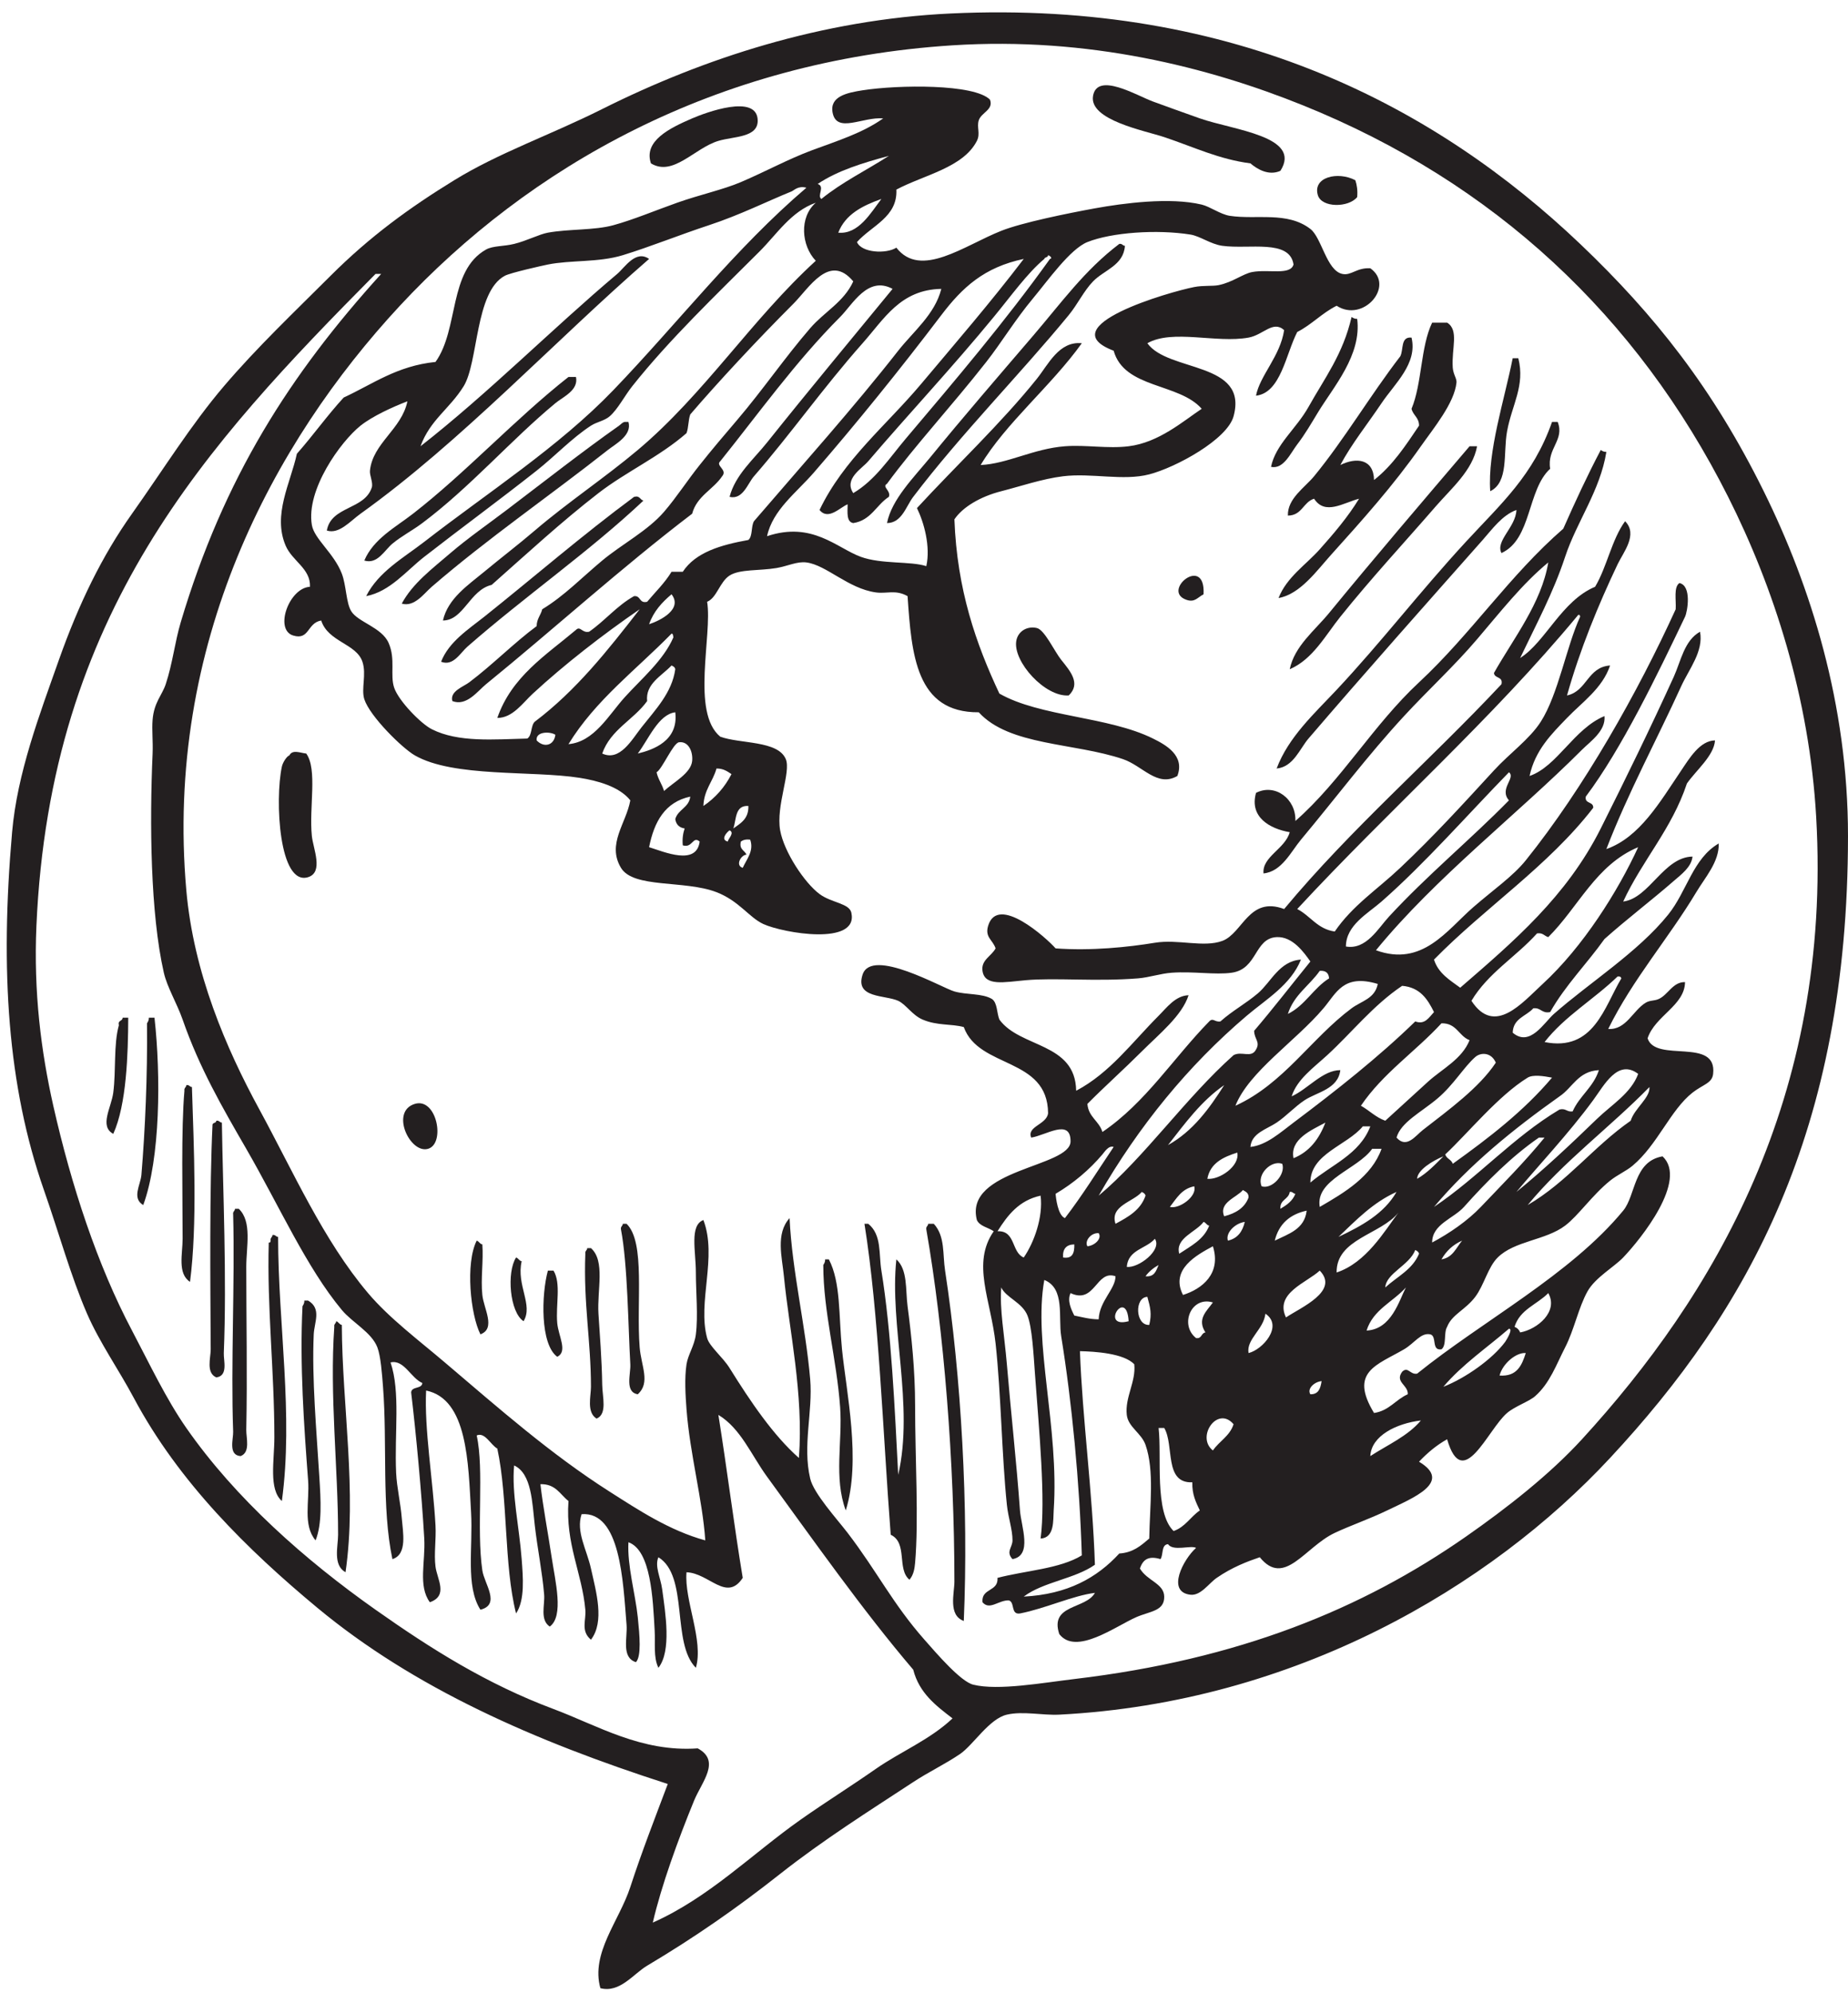 <?xml version="1.0" encoding="UTF-8"?><svg xmlns="http://www.w3.org/2000/svg" xmlns:xlink="http://www.w3.org/1999/xlink" height="1978.4" preserveAspectRatio="xMidYMid meet" version="1.0" viewBox="305.7 233.0 1834.4 1978.4" width="1834.4" zoomAndPan="magnify"><g fill="#231f20" fill-rule="evenodd" id="change1_1"><path d="M 685.898 1609.492 C 684.93 1596.902 683.641 1579.141 680.316 1570.422 C 674.578 1555.41 655.555 1545.91 645.016 1533.262 C 609.938 1491.121 583.402 1430.941 550.16 1373.32 C 526.336 1332.109 503.668 1293 486.969 1244.992 C 481.199 1228.582 471.656 1213.012 468.332 1198.512 C 454.949 1139.691 454.145 1049.977 457.176 980.953 C 457.695 968.766 456.34 957.668 457.176 947.457 C 458.562 930.164 466.559 923.07 470.203 912.137 C 477.039 891.508 479.266 870.293 485.066 850.781 C 527.883 706.906 593.75 604.551 684.059 504.891 C 682.219 504.891 680.316 504.891 678.48 504.891 C 510.055 674.977 355.52 840.867 341.852 1152.02 C 338.98 1218.07 346.461 1276.621 358.586 1330.531 C 376.512 1409.812 402.176 1488.301 436.738 1553.699 C 453.922 1586.25 470.395 1621.312 490.645 1650.371 C 539.586 1720.609 608.645 1781.531 678.48 1830.789 C 733.613 1869.68 788.84 1904.512 855.125 1929.34 C 898.848 1945.691 942.309 1972.379 998.312 1968.398 C 1021.531 1980.973 1002.367 2001.512 994.602 2020.43 C 978.742 2059.141 962.168 2104.648 953.691 2141.34 C 1009.66 2116.422 1052.188 2073.152 1100.578 2039.051 C 1125.047 2021.852 1150.391 2005.988 1174.988 1988.82 C 1199.82 1971.531 1228.48 1960.051 1251.238 1938.641 C 1234.699 1926.02 1218.129 1913.461 1212.199 1890.289 C 1161.641 1831 1112.77 1761.242 1067.109 1698.73 C 1051.48 1677.312 1041 1650.84 1018.789 1637.402 C 1027.328 1690.789 1034.16 1745.98 1042.969 1799.172 C 1026.879 1823.508 1009.758 1794.461 987.156 1793.59 C 984.738 1821.391 1004.438 1861.34 996.441 1888.422 C 972.004 1863.902 989.574 1797.391 959.266 1778.691 C 955.332 1787.512 961.395 1798.789 962.973 1810.32 C 966.234 1834.242 972.453 1871.719 959.266 1888.422 C 954.109 1877.961 956.301 1864.18 955.527 1851.223 C 953.785 1820.219 951.98 1771.781 929.512 1763.809 C 928.219 1787.121 936.41 1815.172 938.793 1838.23 C 940.668 1856.57 942.5 1876.922 936.957 1882.852 C 922.16 1878.16 928.703 1858.68 927.637 1845.66 C 924.125 1802.23 921.578 1733.09 883.02 1735.941 C 877.215 1753.379 888.176 1771.129 892.301 1789.891 C 897.43 1812.949 906.102 1842.609 892.301 1860.551 C 881.855 1851.859 887.695 1841.043 886.727 1830.789 C 883.5 1794.391 866.863 1765.441 869.992 1722.902 C 861.641 1716.422 857.387 1705.781 842.137 1706.18 C 844.52 1727.441 849.551 1753.832 853.293 1778.691 C 856.871 1802.633 865.676 1837.102 851.422 1847.512 C 841.426 1840.879 846.648 1826.051 845.844 1815.902 C 844.133 1794.383 839.141 1769.781 836.559 1747.078 C 833.945 1724.852 833.625 1695.641 816.051 1687.582 C 813.441 1714.789 821.145 1748.883 823.531 1780.551 C 824.824 1798.148 826.98 1821.141 817.957 1834.5 C 805.734 1785.961 810.121 1720.852 799.352 1670.832 C 792.648 1667.09 787.035 1654.109 778.879 1657.82 C 786.488 1691.75 778.461 1750.582 784.488 1791.73 C 786.426 1805.18 802.992 1825.59 782.586 1830.789 C 767.625 1807.391 775.301 1769.07 773.301 1734.07 C 770.496 1684.762 769.852 1621.691 728.68 1613.23 C 726.773 1651.473 735.449 1701.672 737.996 1747.078 C 738.77 1761.121 736.352 1775.289 737.996 1787.992 C 739.574 1800.449 750.961 1816.871 732.391 1823.352 C 720.523 1807.191 728.133 1783.352 726.844 1760.141 C 724.23 1715.109 718.621 1655.102 713.82 1615.07 C 714.363 1608.781 724.391 1611.969 724.941 1605.77 C 713.527 1600.82 706.723 1582.152 693.375 1585.332 C 703.34 1614.68 697.148 1655.422 698.922 1695.031 C 699.566 1709.289 703.434 1725.641 704.5 1739.68 C 705.594 1753.66 710.367 1775.98 695.215 1780.551 C 684.383 1729.449 690.25 1665.961 685.898 1609.492 Z M 1109.93 1602.031 C 1112.668 1634.352 1102.16 1667.609 1109.93 1700.602 C 1113.309 1715.262 1136.297 1740.461 1147.098 1754.531 C 1176.348 1792.762 1191.758 1824.75 1223.359 1860.551 C 1235.699 1874.562 1259.27 1902.051 1271.719 1905.168 C 1296.48 1911.359 1341.098 1903.242 1372.105 1899.582 C 1535.586 1880.219 1657.957 1829.988 1760.777 1758.27 C 1801.816 1729.602 1843.961 1696.59 1876.039 1661.582 C 2005.59 1520.102 2124.395 1322.922 2108.531 1044.137 C 2101.762 925.141 2066.223 815.73 2021.125 726.176 C 1930.875 546.965 1789.152 414.219 1598.996 337.516 C 1505.109 299.633 1386.074 269.363 1251.238 277.984 C 1014.918 293.125 830.176 399.281 702.629 536.496 C 576.504 672.266 469.172 872.363 490.645 1116.691 C 497.836 1198.43 530.074 1273.512 563.188 1334.281 C 596.812 1396.012 626.668 1464.07 671.035 1516.512 C 691.957 1541.301 721.781 1563.633 747.25 1585.332 C 800.867 1630.883 852.164 1676.211 910.906 1713.629 C 939.277 1731.672 969.941 1752.09 1005.789 1761.973 C 1003.117 1721.91 990.539 1676.391 987.156 1631.801 C 986.125 1618.152 985.062 1601.012 987.156 1587.16 C 988.605 1577.691 995.086 1568.633 996.441 1557.441 C 998.762 1539.09 996.441 1515.152 996.441 1496.051 C 996.441 1474.832 989.992 1449.223 1003.918 1444 C 1017.918 1480.672 997.828 1525.5 1007.629 1561.152 C 1009.918 1569.5 1023.199 1580.07 1029.91 1590.91 C 1050.961 1624.691 1073.371 1657.762 1098.738 1680.152 C 1103.477 1615.68 1089.168 1554.391 1083.848 1499.793 C 1082.039 1480.961 1075.398 1457.672 1089.457 1442.09 C 1092 1495.23 1105.25 1548.02 1109.93 1602.031 Z M 901.652 2206.43 C 891.949 2171.469 920.418 2139.691 931.379 2106 C 942.824 2070.832 956.207 2036.621 968.555 2003.75 C 836.008 1961.062 716.75 1908.531 620.801 1828.941 C 551.578 1771.441 483.164 1704.23 438.574 1620.66 C 423.484 1592.312 404.594 1565.66 392.117 1536.973 C 376.059 1500 364.098 1456.402 349.297 1414.219 C 313.191 1311.039 305.711 1196.293 317.703 1059.02 C 322.832 1000.316 344.914 942.5 364.195 887.938 C 384.055 831.867 407.176 784.52 436.738 742.895 C 467.785 699.117 495.32 654.66 527.852 616.453 C 560.801 577.766 598.266 542.309 633.828 506.742 C 672.934 467.676 712.238 439.121 756.566 411.891 C 801.188 384.465 851.129 367.445 903.492 341.234 C 1003.918 290.961 1121.57 252.426 1249.367 246.379 C 1533.324 232.996 1733.203 340.934 1874.203 475.109 C 1948.496 545.809 2006.23 618.996 2056.434 720.578 C 2103.109 815.023 2140.121 932.059 2140.094 1062.762 C 2140.066 1356.141 2040.434 1533.449 1903.926 1680.152 C 1784.824 1808.223 1591.086 1922.91 1357.188 1934.93 C 1340.449 1935.77 1321.137 1931.211 1305.18 1934.93 C 1287.609 1938.98 1271.809 1965.051 1258.688 1973.992 C 1243.828 1984.102 1227.508 1991.77 1212.199 2001.859 C 1168.348 2030.621 1122.891 2059.242 1080.109 2092.992 C 1038.027 2126.219 996.312 2155.402 948.082 2184.109 C 934.312 2192.309 921.027 2211.422 901.652 2206.43"/><path d="M 1576.688 402.57 C 1564.957 407.801 1553.504 400.805 1546.926 395.16 C 1515.488 391.035 1491.711 379.277 1461.367 369.102 C 1442.309 362.711 1386.566 352.297 1390.691 328.215 C 1394.883 304.031 1434.27 327.98 1450.23 333.793 C 1462.82 338.324 1479.098 344.363 1496.707 350.504 C 1530.199 362.211 1598.488 368.301 1576.688 402.57"/><path d="M 951.852 395.164 C 944.305 372.98 970.23 360.234 992.766 350.512 C 1005.949 344.824 1057.219 325.645 1057.828 352.406 C 1058.25 369.746 1034.199 368.219 1018.789 372.852 C 995.184 379.898 973.965 408.617 951.852 395.164"/><path d="M 1651.059 411.887 C 1652.605 416.527 1653.477 421.871 1652.895 428.652 C 1644.168 439.316 1617.625 439.316 1613.863 426.766 C 1608.441 408.77 1633.695 402.758 1651.059 411.887"/><path d="M 1422.348 476.996 C 1420.988 496.52 1401.812 500.852 1390.688 512.32 C 1381.453 521.895 1375.555 534.793 1366.562 545.785 C 1318.207 604.637 1259.66 663.758 1212.199 726.176 C 1205.07 735.48 1200.918 752.105 1186.18 752.191 C 1190.758 728.785 1212.68 706.98 1228.973 687.125 C 1261.723 647 1296.477 606.797 1331.203 566.242 C 1359.441 533.285 1382.266 501.238 1416.738 475.102 C 1419.773 474.594 1419.957 476.887 1422.348 476.996"/><path d="M 1647.324 547.633 C 1648.844 548.613 1650.363 549.598 1652.898 549.504 C 1657.422 585.543 1629.621 616.547 1613.855 642.504 C 1607.273 653.348 1601.035 664.18 1593.391 674.102 C 1586.777 682.727 1579.777 699.098 1567.367 696.387 C 1571.984 673.973 1592.352 658.723 1604.562 636.93 C 1620.633 608.18 1638.746 584.773 1647.324 547.633"/><path d="M 1742.18 553.242 C 1754.207 560.777 1746.469 578.699 1747.75 597.844 C 1748.238 604.648 1751.887 608.762 1751.469 612.723 C 1749.43 633.055 1728.734 658.027 1716.125 675.945 C 1688.758 715.027 1657.645 749.621 1626.887 783.797 C 1612.926 799.281 1596.195 822.922 1574.824 826.594 C 1582.969 805.863 1601.938 793.676 1615.734 778.227 C 1629.75 762.484 1643.465 746.477 1654.77 728.02 C 1639.363 731.969 1621.023 744.902 1610.117 728.02 C 1599.223 731.375 1598.223 744.68 1584.098 744.773 C 1583.621 727.809 1600.832 716.996 1610.117 705.719 C 1639.785 669.645 1666.094 625.133 1695.656 586.691 C 1699.102 580.215 1695.723 566.918 1706.84 568.109 C 1713.004 593.93 1690.086 613.785 1677.082 633.184 C 1663.355 653.656 1647.23 673.746 1636.172 694.566 C 1652.066 686.668 1669.18 688.414 1669.637 709.434 C 1688.117 694.973 1701.074 675.141 1714.297 655.508 C 1714.355 647.387 1708.367 645.301 1706.84 638.754 C 1717.293 613.887 1715.777 577.047 1727.312 553.242 C 1732.254 553.242 1737.184 553.242 1742.18 553.242"/><path d="M 1807.266 588.562 C 1809.105 588.562 1810.98 588.562 1812.844 588.562 C 1819.754 615.871 1806.531 634.555 1801.684 661.086 C 1797.727 682.684 1803.504 711.641 1784.953 720.57 C 1782.223 680.902 1799.113 629.684 1807.266 588.562"/><path d="M 877.441 607.145 C 880.148 620.457 864.742 626.766 857.004 633.184 C 813.121 669.48 772.594 716.473 724.941 752.18 C 715.434 759.359 704.406 764.996 695.215 772.637 C 687.352 779.18 680.387 793.422 667.328 789.383 C 676.484 767.758 698.375 756.348 715.656 742.898 C 768.629 701.711 816.668 649.18 869.996 607.145 C 872.477 607.145 874.957 607.145 877.441 607.145"/><path d="M 929.512 651.789 C 933.348 665.07 916.676 673.664 909.066 679.664 C 852.746 724.148 789.488 767.676 734.258 815.422 C 726.262 822.348 717.203 835.707 704.5 832.16 C 715.203 812.074 734.871 797.414 752.828 781.961 C 769.98 767.246 790.164 753.215 808.668 739.176 C 846.23 710.66 884.176 680.898 920.191 655.512 C 921.965 654.285 923.352 652.289 925.77 651.789 C 927.027 651.789 928.254 651.789 929.512 651.789"/><path d="M 1851.918 651.789 C 1859.047 669.777 1841.129 677.988 1844.449 698.277 C 1821.492 719.332 1826.293 768.133 1796.113 781.957 C 1789.852 769.938 1810.336 756.32 1810.977 739.176 C 1796.855 744.273 1786.852 758.383 1777.477 768.957 C 1721.16 832.586 1661.215 899.969 1604.562 966.07 C 1595.953 976.074 1589.543 994.332 1572.938 995.816 C 1584.582 964.727 1610.438 941.176 1632.484 917.715 C 1677.043 870.152 1715 820.438 1760.781 770.805 C 1796.023 732.598 1827.613 705.008 1846.32 651.789 C 1848.156 651.789 1849.992 651.789 1851.918 651.789"/><path d="M 1771.91 675.945 C 1767.582 699.836 1746.277 717.875 1731.027 735.445 C 1699.531 771.781 1667.18 806.539 1636.172 845.199 C 1621.535 863.398 1608.84 887.477 1585.949 897.254 C 1590.68 874.277 1610.703 858.91 1625.012 841.461 C 1669.73 786.922 1717.742 730.738 1764.465 675.945 C 1766.973 675.945 1769.457 675.945 1771.91 675.945"/><path d="M 944.402 729.891 C 890.496 780.668 826.82 824.812 769.594 874.941 C 762.793 880.855 755.602 894.672 743.547 889.824 C 751.184 870.148 770.656 857.629 786.328 845.207 C 834.816 806.555 883.793 764.109 935.086 726.172 C 941.02 724.57 940.859 729.117 944.402 729.891"/><path d="M 1500.395 822.883 C 1494.391 826.035 1491.727 831.117 1483.664 828.445 C 1457.539 819.797 1502.555 782.629 1500.395 822.883"/><path d="M 1366.57 923.289 C 1342.91 924.969 1311.238 889.73 1314.469 869.371 C 1316.02 859.559 1325.27 854.148 1334.91 856.359 C 1342.578 858.102 1352.449 879.629 1359.09 887.941 C 1367.859 898.898 1378.98 911.441 1366.57 923.289"/><path d="M 609.68 980.949 C 621.027 996.59 612.355 1034.441 615.258 1062.762 C 616.516 1075.309 627.152 1098.738 611.547 1103.66 C 582.758 1112.66 578.371 1027.441 585.496 993.941 C 586.367 989.762 590.434 983.559 592.914 982.809 C 596.105 976.711 603.422 980.281 609.68 980.949"/><path d="M 432.996 1243.121 C 432.836 1279.051 431.355 1329.441 418.137 1358.449 C 404.047 1350.871 416.168 1332.449 418.137 1317.531 C 420.973 1295.738 418.328 1269.641 423.715 1250.57 C 422.355 1245.469 427.391 1246.84 427.422 1243.121 C 429.258 1243.121 431.16 1243.121 432.996 1243.121"/><path d="M 453.469 1243.121 C 455.309 1243.121 457.18 1243.121 459.051 1243.121 C 465.434 1300.488 464.883 1382.738 447.895 1429.121 C 436.32 1422.352 445.152 1409.16 446.055 1399.359 C 449.762 1354.898 452.184 1300.461 451.602 1248.711 C 452.602 1247.211 453.535 1245.719 453.469 1243.121"/><path d="M 490.645 1310.078 C 493.676 1309.551 493.836 1311.84 496.223 1311.969 C 498.125 1371.57 501.703 1448.789 494.32 1505.352 C 481.648 1497.102 486.973 1477.59 486.973 1462.59 C 486.973 1419.941 485.422 1353.512 488.777 1315.66 C 488.289 1312.648 490.578 1312.449 490.645 1310.078"/><path d="M 717.492 1328.691 C 739.285 1322.109 748.152 1368.328 730.52 1373.32 C 712.656 1378.371 692.699 1336.199 717.492 1328.691"/><path d="M 520.406 1600.191 C 509.988 1595.629 514.859 1580.859 514.859 1572.289 C 514.473 1505.48 513.602 1412.559 516.664 1349.16 C 517.145 1347.102 520.406 1347.891 520.406 1345.422 C 523.367 1344.91 523.594 1347.18 525.949 1347.281 C 527.016 1416.078 530.879 1500.762 527.852 1576.012 C 527.527 1583.461 532.43 1598.691 520.406 1600.191"/><path d="M 542.711 1432.828 C 556.129 1445.539 550.16 1470.43 550.16 1490.461 C 550.16 1542.371 551.258 1598.129 550.16 1652.281 C 550 1659.98 554.516 1674.539 544.551 1678.289 C 531.98 1677.469 537.395 1661.16 537.137 1654.109 C 534.719 1587.199 538.941 1506.641 537.137 1438.398 C 536.621 1435.41 538.91 1435.199 538.977 1432.828 C 540.234 1432.828 541.488 1432.828 542.711 1432.828"/><path d="M 923.965 1447.711 C 925.156 1447.711 926.414 1447.711 927.641 1447.711 C 946.598 1465.922 937.117 1526.051 940.668 1570.422 C 942.184 1588.988 951.594 1605.441 938.793 1616.922 C 925.609 1614.84 931.93 1596.641 931.379 1587.16 C 929.254 1550.129 928.801 1488.34 922.098 1453.281 C 921.578 1450.281 923.805 1450.09 923.965 1447.711"/><path d="M 1163.801 1447.711 C 1165.059 1447.711 1166.32 1447.711 1167.539 1447.711 C 1181.18 1458.648 1177.891 1477.84 1180.602 1494.18 C 1190.5 1554.988 1193.852 1630.871 1197.301 1696.879 C 1213.199 1628.16 1188.441 1547.941 1195.469 1483.031 C 1206.852 1493.25 1204.461 1513.16 1206.59 1529.52 C 1210.488 1559.23 1214.07 1593.109 1214.07 1628.059 C 1214.07 1681.238 1217.781 1741.469 1214.07 1784.289 C 1213.551 1789.93 1212.648 1796.121 1208.461 1801.031 C 1195.719 1790.398 1206.98 1764.441 1189.859 1756.371 C 1181.988 1653.898 1178.148 1537.512 1163.801 1447.711"/><path d="M 1227.059 1447.711 C 1228.969 1447.711 1230.77 1447.711 1232.609 1447.711 C 1244.02 1460.09 1241.309 1477.98 1243.828 1494.18 C 1259.852 1598.641 1267.238 1729.859 1262.398 1841.93 C 1246.602 1836.289 1253.078 1814.461 1253.078 1802.871 C 1253.078 1685.051 1242.73 1553.629 1225.191 1453.281 C 1224.68 1450.281 1226.961 1450.09 1227.059 1447.711"/><path d="M 576.18 1458.828 C 579.18 1458.34 579.438 1460.621 581.758 1460.73 C 581.758 1546.879 597.137 1637.48 585.496 1722.898 C 572.215 1711.191 578.051 1682.852 578.051 1659.672 C 578.051 1593.691 570.664 1531.34 572.473 1466.281 C 574.02 1466.629 574.246 1465.57 574.344 1464.441 C 573.824 1461.422 576.117 1461.23 576.18 1458.828"/><path d="M 778.883 1464.441 C 781.297 1465.07 781.812 1467.711 784.488 1468.18 C 785.715 1484.77 782.781 1501.789 784.488 1518.34 C 785.875 1532.031 798.223 1551.621 782.59 1557.441 C 772.691 1537.969 767.531 1486.859 778.883 1464.441"/><path d="M 892.305 1471.871 C 906.715 1484.59 898.301 1513.398 899.75 1536.969 C 900.977 1556.41 903.105 1582.121 903.492 1607.621 C 903.652 1619.68 908.777 1636.57 897.883 1641.09 C 887.758 1634.852 892.305 1618.809 892.305 1609.488 C 892.305 1564.078 884.793 1527.262 886.727 1477.449 C 886.242 1474.449 888.5 1474.219 888.629 1471.871 C 889.855 1471.871 891.109 1471.871 892.305 1471.871"/><path d="M 817.957 1481.172 C 820.375 1481.828 820.859 1484.449 823.531 1484.891 C 818.086 1508.75 835.238 1528.34 825.402 1544.41 C 811.641 1535.48 808.508 1495.922 817.957 1481.172"/><path d="M 1128.469 1483.031 C 1140.398 1506 1138.141 1538.461 1141.5 1572.289 C 1145.75 1614.629 1160.711 1682.762 1145.23 1732.23 C 1133.211 1699.699 1142.07 1664.172 1139.66 1629.93 C 1136.238 1581.809 1122.891 1534.789 1122.93 1488.602 C 1123.891 1487.102 1124.859 1485.602 1124.762 1483.031 C 1126.02 1483.031 1127.281 1483.031 1128.469 1483.031"/><path d="M 855.129 1494.18 C 862.867 1506.93 857.227 1528.02 858.836 1546.25 C 860.031 1559.391 869.543 1574.512 858.836 1579.73 C 841.812 1567.211 843.07 1518.039 849.555 1494.18 C 851.422 1494.18 853.293 1494.18 855.129 1494.18"/><path d="M 611.547 1523.941 C 625.188 1531.949 617.645 1545.57 617.129 1557.441 C 615.16 1601.512 619.93 1653.898 622.672 1698.73 C 624.152 1722.219 625.574 1745.34 618.965 1761.969 C 606.102 1746.801 613.098 1723.281 611.547 1702.461 C 607.488 1648.891 603.102 1587.328 605.973 1529.52 C 606.941 1528.02 607.875 1526.52 607.809 1523.941 C 609.031 1523.941 610.289 1523.941 611.547 1523.941"/><path d="M 639.438 1544.41 C 641.855 1545.07 642.371 1547.691 645.016 1548.102 C 645.336 1628.371 660.199 1713.891 648.691 1793.59 C 635.855 1786.48 641.309 1767.922 641.309 1756.371 C 641.309 1689.98 632.797 1617.5 637.535 1549.988 C 637.02 1546.961 639.309 1546.781 639.438 1544.41"/><path d="M 1470.672 1752.672 C 1482.188 1748.723 1487.496 1738.504 1496.695 1732.23 C 1492.918 1724.242 1488.879 1716.473 1489.25 1704.312 C 1460.906 1705.441 1471.535 1667.492 1461.352 1650.371 C 1459.512 1650.371 1457.648 1650.371 1455.77 1650.371 C 1459.043 1678.863 1451.398 1734.074 1470.672 1752.672 Z M 1665.926 1678.293 C 1683.207 1667.07 1703.121 1658.453 1716.121 1642.941 C 1691.715 1645.863 1666.887 1658.164 1665.926 1678.293 Z M 1509.684 1672.703 C 1515.965 1663.461 1526.445 1658.453 1530.188 1646.684 C 1514.262 1627.773 1492.598 1659.371 1509.684 1672.703 Z M 1606.434 1616.922 C 1614.691 1617.125 1616.469 1610.863 1617.594 1603.883 C 1610.434 1604.461 1602.828 1611.512 1606.434 1616.922 Z M 1794.203 1598.344 C 1811.586 1599.562 1816.328 1588.191 1820.254 1576.012 C 1810.711 1575.223 1797.277 1586.461 1794.203 1598.344 Z M 1377.688 1574.152 C 1380.043 1639.992 1390.23 1714.113 1392.551 1786.141 C 1372.562 1800.23 1341.316 1803.109 1321.91 1817.75 C 1365.539 1815.512 1394.773 1798.91 1416.734 1774.992 C 1430.723 1774.082 1438.426 1766.941 1446.488 1760.141 C 1447.031 1727.434 1451.746 1692.82 1442.781 1667.113 C 1438.66 1655.422 1425.535 1649.441 1424.191 1637.402 C 1422.215 1619.973 1433.461 1604.434 1431.621 1587.164 C 1421.312 1576.234 1392.449 1574.461 1377.688 1574.152 Z M 1738.441 1609.492 C 1760.391 1600.922 1787.145 1582.004 1799.809 1564.895 C 1800.785 1563.504 1808.082 1551.863 1803.551 1551.863 C 1781.602 1570.852 1757.191 1587.344 1738.441 1609.492 Z M 1545.051 1576.012 C 1559 1572.781 1579.902 1549.102 1561.816 1536.973 C 1559.977 1552.711 1542.73 1562.242 1545.051 1576.012 Z M 1426.043 1544.414 C 1423.98 1509.934 1396.746 1552.293 1426.043 1544.414 Z M 1492.98 1561.152 C 1498.816 1562.023 1497.879 1556.133 1502.262 1555.551 C 1493.621 1542.164 1503.496 1534.391 1509.684 1525.793 C 1488.09 1519.152 1476.312 1548.102 1492.98 1561.152 Z M 1446.488 1548.102 C 1449.164 1537.164 1447.559 1530.793 1444.609 1520.234 C 1431.66 1520.641 1432.598 1548.832 1446.488 1548.102 Z M 1809.105 1549.992 C 1811.785 1551.043 1813.648 1552.883 1814.684 1555.551 C 1831.832 1552.473 1852.918 1534.793 1842.574 1516.512 C 1831.547 1527.812 1814.266 1532.773 1809.105 1549.992 Z M 1662.219 1553.703 C 1687.012 1552.441 1694.453 1523.953 1701.258 1510.914 C 1688.395 1525.324 1668.691 1532.883 1662.219 1553.703 Z M 1368.367 1516.512 C 1364.824 1523.953 1368.984 1532.664 1372.105 1538.805 C 1379.883 1540.332 1387.031 1542.453 1396.289 1542.543 C 1396.934 1524.395 1413.055 1512.461 1412.992 1499.793 C 1393.648 1492.992 1392.773 1527.992 1368.367 1516.512 Z M 1615.727 1494.184 C 1602.891 1506.164 1570.68 1516.523 1582.223 1540.664 C 1596.742 1530.844 1635.52 1514.602 1615.727 1494.184 Z M 1442.781 1499.793 C 1451.746 1500.703 1453.352 1494.242 1455.77 1488.605 C 1450.609 1491.523 1446.164 1495.125 1442.781 1499.793 Z M 1680.789 1510.914 C 1692.391 1500.234 1707.773 1493.254 1714.281 1477.453 C 1713.836 1475.375 1712.184 1474.555 1710.539 1473.734 C 1704.75 1488.992 1681.566 1496.785 1680.789 1510.914 Z M 1479.992 1518.344 C 1498.941 1512.402 1518.164 1497.254 1509.684 1470.023 C 1493.781 1478.613 1466.969 1492.914 1479.992 1518.344 Z M 1360.957 1481.172 C 1370.5 1482.672 1372.305 1476.422 1372.105 1468.184 C 1364.242 1468.293 1360.379 1472.562 1360.957 1481.172 Z M 1736.562 1483.035 C 1747.785 1481.254 1751.133 1471.562 1757.031 1464.441 C 1747.973 1468.402 1741.305 1474.742 1736.562 1483.035 Z M 1424.191 1490.461 C 1435.523 1492.055 1459.672 1473.773 1452.066 1462.594 C 1443.5 1472.602 1425.535 1473.223 1424.191 1490.461 Z M 1385.105 1470.023 C 1392.23 1469.453 1399.871 1462.395 1396.289 1456.992 C 1388.129 1456.523 1382.129 1465.234 1385.105 1470.023 Z M 1524.57 1464.441 C 1534.188 1462.262 1539.113 1455.414 1541.312 1445.852 C 1531.633 1447.113 1521.965 1456.844 1524.57 1464.441 Z M 1476.25 1477.453 C 1487.719 1469.734 1500.684 1463.492 1506.004 1449.543 C 1503.324 1449.145 1502.844 1446.492 1500.398 1445.852 C 1492.98 1455.992 1472.027 1461.812 1476.25 1477.453 Z M 1632.48 1496.055 C 1661.801 1486.332 1679.789 1455.383 1693.848 1436.574 C 1676.492 1458.441 1632 1462.621 1632.48 1496.055 Z M 1571.074 1464.441 C 1584.805 1457.684 1600.691 1453.125 1602.742 1434.672 C 1585.891 1438.344 1575.102 1448.004 1571.074 1464.441 Z M 1295.863 1455.125 C 1314.047 1454.273 1309.527 1476.191 1321.91 1481.172 C 1332.094 1466.441 1341.293 1441.191 1338.648 1419.793 C 1317.23 1424.441 1305.887 1439.164 1295.863 1455.125 Z M 1634.32 1460.734 C 1657.441 1449.754 1679.492 1437.734 1691.949 1416.094 C 1668.406 1426.645 1651.801 1444.145 1634.32 1460.734 Z M 1576.68 1432.832 C 1582.902 1429.141 1588.805 1425.102 1591.543 1417.934 C 1589.16 1417.824 1588.965 1415.562 1585.938 1416.094 C 1584.891 1423.691 1576 1423.512 1576.68 1432.832 Z M 1412.992 1447.711 C 1425.512 1440.984 1437.918 1434.152 1442.781 1419.793 C 1442.363 1417.742 1440.723 1416.922 1439.078 1416.094 C 1430.785 1425.965 1407.129 1429.762 1412.992 1447.711 Z M 1520.879 1440.273 C 1532.211 1437.324 1541.148 1432.074 1545.051 1421.672 C 1545.348 1417.004 1542.148 1415.852 1539.473 1414.223 C 1533.051 1421.785 1515.199 1426.703 1520.879 1440.273 Z M 1466.969 1430.973 C 1476.215 1433.395 1494.238 1420.461 1491.141 1410.504 C 1478.633 1412.922 1473.512 1422.621 1466.969 1430.973 Z M 1558.051 1410.504 C 1568.211 1413.895 1582.16 1398.781 1578.52 1388.172 C 1567.617 1384.191 1552.914 1398.625 1558.051 1410.504 Z M 1712.418 1403.074 C 1722.602 1397.152 1730.402 1388.824 1738.441 1380.766 C 1727.859 1385.062 1712.516 1394.445 1712.418 1403.074 Z M 1504.141 1403.074 C 1516.09 1404.324 1536.57 1390.504 1533.891 1377.031 C 1519.805 1381.531 1507.078 1387.414 1504.141 1403.074 Z M 1667.75 1373.324 C 1653.367 1393.594 1611.109 1403.922 1615.727 1430.973 C 1640.543 1416.613 1667.309 1400.684 1677.07 1373.324 C 1674.012 1373.324 1670.887 1373.324 1667.75 1373.324 Z M 1399.992 1378.875 C 1387.191 1393.992 1371.203 1407.555 1353.539 1417.934 C 1353.762 1421.461 1355.66 1439.293 1362.797 1442.094 C 1380.043 1419.695 1395.191 1395.172 1411.152 1371.441 C 1406.156 1369.672 1402.129 1376.395 1399.992 1378.875 Z M 1833.289 1362.152 C 1805.883 1381.082 1781.242 1405.941 1758.91 1430.973 C 1748.43 1442.633 1727.281 1448.043 1727.305 1466.285 C 1744.441 1457.203 1762.539 1444.711 1775.637 1430.973 C 1797.203 1408.273 1819.031 1386.504 1838.895 1362.152 C 1837.031 1362.152 1835.152 1362.152 1833.289 1362.152 Z M 1658.504 1351.004 C 1642.738 1370.055 1606.406 1378.164 1606.434 1406.793 C 1627.211 1389.113 1655.344 1378.855 1665.926 1351.004 C 1663.43 1351.004 1660.949 1351.004 1658.504 1351.004 Z M 1589.703 1382.633 C 1605.566 1376.184 1615.148 1363.465 1621.309 1347.285 C 1607.566 1354.773 1585.863 1363.723 1589.703 1382.633 Z M 1822.129 1429.121 C 1861.301 1406.285 1887.805 1370.812 1924.398 1345.422 C 1928.176 1333.043 1943.828 1322.762 1943.004 1311.973 C 1903.77 1352.062 1857.98 1385.613 1822.129 1429.121 Z M 1465.09 1369.605 C 1489.758 1355.844 1505.941 1333.602 1520.879 1310.082 C 1498.102 1325.754 1481.992 1348.035 1465.09 1369.605 Z M 1822.129 1302.645 C 1793.02 1320.562 1762.836 1357.781 1740.305 1378.875 C 1741.551 1383.215 1746.488 1383.895 1747.75 1388.172 C 1783.477 1362.574 1818.191 1335.914 1846.312 1302.645 C 1837.797 1301.012 1827.328 1299.465 1822.129 1302.645 Z M 1853.758 1321.242 C 1808.082 1353.672 1764.836 1388.562 1729.145 1430.973 C 1773.254 1401.332 1807.586 1361.863 1853.758 1334.285 C 1860.203 1332.754 1860.918 1337.023 1866.781 1336.145 C 1873.609 1320.664 1887.41 1312.152 1892.805 1295.203 C 1872.141 1296.285 1866.781 1312.574 1853.758 1321.242 Z M 1887.188 1324.965 C 1862.98 1358.062 1831.93 1390.832 1810.969 1416.094 C 1837.055 1394.902 1864.621 1369.094 1890.93 1343.574 C 1905.375 1329.562 1924.754 1318.191 1931.816 1298.934 C 1911.633 1283.605 1897.965 1310.312 1887.188 1324.965 Z M 1770.094 1282.203 C 1758.934 1291.984 1748.75 1309.594 1732.887 1323.105 C 1716.801 1336.805 1696.27 1346.762 1691.949 1362.152 C 1701.875 1373.422 1710.641 1360.465 1717.961 1354.711 C 1743.812 1334.574 1774.02 1312.711 1790.5 1287.773 C 1785.922 1277.203 1775.414 1277.473 1770.094 1282.203 Z M 1736.562 1248.715 C 1710.738 1276.785 1678.367 1298.336 1656.602 1330.535 C 1664.984 1335.223 1671.207 1342.004 1680.789 1345.422 C 1695.098 1332.512 1709.258 1319.262 1723.539 1306.383 C 1737.465 1293.855 1757.031 1284.184 1764.453 1265.453 C 1753.648 1261.383 1751.773 1248.395 1736.562 1248.715 Z M 1697.527 1211.512 C 1668.664 1230.895 1647.543 1257.953 1623.172 1280.324 C 1609.492 1292.875 1593.098 1304.434 1587.84 1321.242 C 1604.109 1313.875 1618.629 1295.184 1636.16 1295.203 C 1633.902 1314.074 1613.148 1316.922 1600.828 1324.965 C 1591.023 1331.414 1582.645 1340.754 1572.938 1347.285 C 1563.16 1353.875 1548.016 1357.613 1546.914 1371.441 C 1562.879 1369.703 1576.719 1357.035 1589.703 1347.285 C 1631.875 1315.633 1674.43 1282.043 1710.539 1246.863 C 1720.082 1250.363 1723.922 1243.184 1729.145 1237.574 C 1722.762 1224.715 1715.281 1213.02 1697.527 1211.512 Z M 1619.418 1233.832 C 1591.891 1266.406 1545.508 1296.645 1532.027 1330.535 C 1579.879 1308.785 1607.332 1263.613 1647.32 1233.832 C 1657.184 1226.504 1670.469 1224.336 1673.332 1209.648 C 1639.062 1199.34 1632.297 1218.672 1619.418 1233.832 Z M 1838.895 1267.324 C 1887.746 1277.105 1898.152 1232.453 1915.113 1204.117 C 1914.695 1202.625 1913.559 1201.934 1911.398 1202.23 C 1888.09 1224.824 1858.98 1241.562 1838.895 1267.324 Z M 1615.727 1196.66 C 1605.531 1211.266 1590.023 1220.555 1584.098 1239.414 C 1601.148 1231.035 1609.406 1213.859 1625 1204.117 C 1624.652 1198.871 1621.789 1196.168 1615.727 1196.66 Z M 1842.574 1163.168 C 1838.672 1162.109 1837.312 1158.578 1831.414 1159.477 C 1810.609 1182.676 1782.734 1198.809 1766.316 1226.395 C 1789.277 1261.555 1816.586 1228.426 1837.031 1209.648 C 1877.188 1172.699 1911.758 1117.59 1931.816 1073.898 C 1889.832 1091.418 1872.449 1133.566 1842.574 1163.168 Z M 1677.07 1127.863 C 1663.344 1139.875 1641.777 1151.328 1641.703 1172.488 C 1661.863 1176.047 1673.727 1154.418 1684.527 1142.75 C 1722.379 1101.738 1765.648 1066.047 1803.551 1027.422 C 1793.465 1015.926 1810.66 1005.125 1803.551 999.543 C 1762.539 1041.582 1720.219 1089.973 1677.07 1127.863 Z M 1593.383 1135.293 C 1606.508 1142.008 1613.27 1155.109 1630.617 1157.625 C 1648.418 1131.59 1672.91 1115.887 1695.641 1094.383 C 1729.082 1062.812 1757.871 1031.211 1788.66 997.691 C 1804.043 980.891 1824.094 966.656 1835.152 949.348 C 1852.535 922.164 1860.684 874.387 1874.188 845.203 C 1874.102 844.043 1873.906 842.98 1872.324 843.34 C 1786.145 947.422 1684.848 1036.457 1593.383 1135.293 Z M 1894.672 679.664 C 1896.129 680.652 1897.672 681.617 1900.238 681.555 C 1894.066 720.086 1870.918 750.566 1859.301 785.688 C 1847.535 821.426 1830.449 852.98 1814.684 886.105 C 1839.82 870.289 1855.82 829.277 1889.066 815.426 C 1900.867 795.625 1905.508 768.637 1918.828 750.355 C 1931.914 763.539 1917.039 781.207 1911.398 793.105 C 1892.25 833.391 1873.98 877.723 1861.176 923.301 C 1881.141 919.039 1881.387 895.152 1903.93 893.547 C 1896.387 916.203 1876.262 929.918 1861.176 945.621 C 1845.855 961.547 1829.574 977.457 1823.992 1003.234 C 1851.598 993.707 1867.781 956.547 1898.375 943.758 C 1899.793 958.434 1884.645 968.645 1876.027 977.211 C 1811.227 1042.051 1731.047 1103.527 1671.527 1176.207 C 1717.664 1193.008 1741.812 1156.367 1768.191 1133.43 C 1787.477 1116.629 1807.523 1102.789 1820.254 1086.938 C 1877.906 1015.188 1931.621 919.918 1969.051 837.758 C 1969.633 828.414 1966.867 815.773 1972.766 811.723 C 1985.199 814.402 1980.754 840.129 1978.336 845.203 C 1950.965 902.426 1915.535 976.188 1879.805 1023.703 C 1878.484 1031.211 1887.609 1028.273 1887.188 1034.84 C 1842.34 1092.898 1780.082 1133.527 1729.145 1185.477 C 1733.465 1199.168 1744.848 1205.785 1755.168 1213.391 C 1808.129 1167.527 1860.719 1122.91 1894.672 1055.332 C 1918.977 1006.84 1944.062 955.52 1967.188 904.695 C 1974.176 889.312 1977.594 868.66 1993.234 860.055 C 1996.879 879.512 1982.309 897.09 1974.594 914.004 C 1951.125 965.645 1921.754 1019.84 1900.238 1075.777 C 1933.262 1064.121 1953.25 1029.359 1974.594 997.691 C 1982.617 985.828 1993.074 968.113 2008.098 967.914 C 2007.039 983.164 1989.395 997.445 1980.199 1010.68 C 1965.211 1055.863 1935.977 1086.75 1916.941 1127.863 C 1942.93 1124.602 1957.051 1083.727 1985.754 1083.223 C 1984.73 1093.727 1974.246 1101.234 1967.188 1107.395 C 1945.457 1126.367 1921.102 1144.824 1898.375 1165.059 C 1880.844 1189.688 1859.719 1210.699 1844.449 1237.574 C 1835.895 1239.254 1835.473 1232.926 1827.711 1233.832 C 1820.746 1241.734 1807.746 1243.645 1807.266 1258.023 C 1824.352 1272.625 1838.289 1248.152 1848.152 1239.414 C 1883.164 1208.562 1931.621 1178.156 1961.605 1140.848 C 1980.234 1117.738 1986.137 1085.035 2011.801 1070.211 C 2012.285 1088.543 1998.297 1103.824 1989.496 1118.566 C 1962.125 1164.242 1926.336 1205.031 1902.09 1254.316 C 1919.879 1255.555 1926.582 1235.902 1939.297 1228.273 C 1943.547 1225.703 1947.668 1226.633 1952.285 1224.555 C 1961.605 1220.336 1966.211 1207.512 1978.336 1207.82 C 1978.012 1231.184 1948.582 1241.176 1941.164 1263.613 C 1949.125 1288.293 2010.383 1262.133 2006.223 1298.934 C 2005.199 1308.332 1996.137 1309.375 1985.754 1317.535 C 1963.828 1334.773 1950.965 1369.383 1926.262 1390.062 C 1919.758 1395.512 1911.176 1399.094 1903.93 1404.941 C 1886.25 1419.223 1872.238 1439.812 1859.301 1449.543 C 1839.957 1464.203 1809.129 1464.551 1792.379 1481.172 C 1782.734 1490.711 1778.859 1508.594 1770.094 1520.234 C 1760.117 1533.402 1746.973 1537.633 1742.168 1549.992 C 1738.59 1555.711 1741.91 1568.344 1736.562 1572.293 C 1726.242 1573.984 1732.379 1559.184 1725.441 1557.441 C 1715.996 1555.504 1709.91 1566.133 1699.43 1572.293 C 1672.367 1588.082 1644.703 1594.531 1669.629 1635.504 C 1684.789 1633.242 1691.012 1622.184 1703.121 1616.922 C 1703.676 1607.641 1690.035 1604.934 1697.527 1594.582 C 1703.441 1588.902 1705.332 1597.762 1712.418 1596.453 C 1777.156 1544.145 1864.5 1498.324 1916.941 1434.672 C 1929.559 1419.414 1927.102 1385.773 1956.027 1380.766 C 1981.309 1404.473 1934.719 1462.551 1916.941 1481.172 C 1908.141 1490.422 1889.289 1501.051 1881.609 1514.652 C 1872.523 1530.852 1868.336 1552.941 1859.301 1570.422 C 1850.559 1587.473 1844.117 1605.992 1829.574 1618.781 C 1823.414 1624.191 1809.551 1628.805 1801.684 1635.504 C 1782.477 1651.863 1757.75 1715.102 1742.168 1661.582 C 1731.465 1667.57 1722.418 1675.262 1714.281 1683.871 C 1748.266 1704.203 1707.773 1720.062 1682.652 1732.23 C 1665.145 1740.703 1645.617 1747.422 1630.617 1754.531 C 1600.852 1768.57 1580.703 1808.902 1556.199 1778.691 C 1543.988 1782.832 1528.73 1788.621 1513.461 1799.172 C 1505.523 1804.652 1497.621 1817.062 1487.375 1815.902 C 1463.152 1813.172 1480.375 1780.551 1492.98 1769.414 C 1487.695 1766.473 1470.289 1773.184 1465.09 1765.711 C 1458.191 1766.301 1460.707 1776.211 1457.648 1780.551 C 1446.105 1777.082 1440.266 1780.641 1437.238 1789.891 C 1444.449 1802.23 1461.129 1804.652 1461.352 1817.75 C 1461.645 1832.281 1447.191 1832.184 1433.438 1838.234 C 1412.895 1847.293 1373.762 1876.48 1357.18 1854.961 C 1347.34 1825.23 1383.453 1830.492 1392.551 1814.062 C 1370.969 1816.66 1343.551 1829.523 1318.168 1834.5 C 1308.652 1835.934 1313.391 1823.121 1307.023 1821.512 C 1296.984 1821.203 1288.023 1831.711 1280.961 1823.352 C 1279.676 1809.031 1296.824 1813.191 1295.863 1799.172 C 1323.871 1791.852 1357.637 1790.242 1379.551 1776.852 C 1377.363 1704.422 1369.66 1624.473 1359.082 1559.281 C 1356.059 1540.512 1363.082 1511.742 1342.316 1503.484 C 1331.094 1565.582 1357.242 1649.863 1351.637 1732.23 C 1350.996 1741.91 1352.664 1759.41 1338.648 1760.141 C 1343.762 1721.59 1337.156 1652.602 1333.031 1596.453 C 1331.613 1576.992 1330.23 1550.473 1325.613 1538.805 C 1320.43 1525.734 1304.332 1521.121 1299.59 1510.914 C 1297.824 1532.273 1302.664 1557.621 1305.168 1587.164 C 1308.859 1631.633 1314.711 1684.211 1318.168 1732.23 C 1319.293 1747.98 1330.91 1777.023 1310.75 1780.551 C 1303.91 1773.184 1310.727 1769.043 1310.75 1761.973 C 1310.785 1751.133 1306.539 1739.684 1305.168 1726.621 C 1300.145 1678.473 1299.379 1615.992 1293.984 1566.711 C 1289.184 1522.863 1269.938 1487.023 1292.121 1455.125 C 1286.676 1451.305 1278.332 1450.305 1275.379 1444.004 C 1262.43 1393.203 1368.34 1391.691 1368.367 1365.895 C 1368.441 1342.621 1343.648 1360.125 1329.293 1362.152 C 1324.773 1350.926 1344.676 1349.344 1346.07 1337.973 C 1345.602 1282.043 1277.332 1293.953 1262.395 1252.453 C 1249.949 1249.043 1236.109 1251.266 1221.477 1244.992 C 1211.168 1240.574 1205.008 1229.953 1197.297 1226.395 C 1184.277 1220.445 1154.164 1224.113 1161.938 1200.379 C 1170.926 1173.047 1240.766 1213.625 1253.074 1217.105 C 1265.453 1220.633 1280.602 1218.793 1290.32 1224.555 C 1295.824 1228.293 1295.059 1238.383 1297.727 1244.992 C 1318.328 1273.383 1373.145 1267.535 1373.945 1315.664 C 1407.391 1298.035 1429.5 1267.543 1455.77 1241.262 C 1463.734 1233.324 1472.473 1221.215 1485.535 1220.844 C 1478.992 1241.262 1456.25 1259.426 1439.078 1276.625 C 1421.242 1294.434 1401.992 1311.652 1385.105 1328.695 C 1386.129 1341.922 1396.746 1345.574 1399.992 1356.582 C 1442.844 1327.543 1470.449 1283.203 1506.004 1246.863 C 1509.879 1242.812 1511.324 1247.766 1517.125 1246.863 C 1528.965 1236.254 1542.25 1229.223 1554.336 1218.965 C 1567.297 1207.996 1575.543 1186.883 1597.086 1185.477 C 1586.863 1210.746 1562.559 1224.793 1543.188 1241.262 C 1485.535 1290.293 1436.238 1350.355 1396.289 1419.793 C 1441.844 1381.664 1482.633 1322.715 1530.188 1280.324 C 1538.188 1275.965 1547.953 1283.664 1552.473 1274.754 C 1557.016 1267.152 1550.617 1264.293 1550.617 1256.164 C 1569.742 1233.754 1587.84 1210.277 1606.434 1187.367 C 1600.246 1178.637 1588.891 1162.344 1572.938 1163.168 C 1550.594 1164.344 1554.234 1194.859 1528.285 1198.516 C 1511.742 1200.824 1490.238 1196.957 1468.77 1198.516 C 1457.547 1199.328 1446.684 1203.168 1435.363 1204.117 C 1393.488 1207.465 1352.957 1203.305 1323.75 1205.957 C 1302.566 1207.859 1283.156 1212.203 1280.961 1196.66 C 1279.441 1185.883 1289.664 1182.254 1293.984 1174.355 C 1290.996 1165.59 1283.195 1163.441 1286.539 1152.02 C 1296.023 1120.121 1344.676 1164.27 1353.539 1174.355 C 1389.07 1176.957 1425.695 1173.094 1452.066 1168.762 C 1475.09 1164.973 1500.461 1173.797 1519.039 1166.922 C 1539.285 1159.379 1545.434 1122.172 1580.383 1135.293 C 1646.84 1055.434 1725.379 987.719 1796.117 912.141 C 1797.922 904.141 1789.117 906.707 1788.66 900.98 C 1807.918 866.871 1835.832 831.66 1842.574 791.266 C 1816.66 812.625 1794.82 840.672 1771.895 867.5 C 1749.266 894.102 1723.242 917.93 1699.43 943.758 C 1663.059 983.113 1631.84 1024.852 1597.086 1066.457 C 1587.023 1078.543 1578.039 1098.121 1559.914 1099.949 C 1558.359 1083.309 1581.359 1075.691 1585.938 1059.023 C 1566.102 1055.629 1545.691 1044 1552.473 1019.988 C 1571.383 1010.234 1592.383 1025.988 1591.543 1047.891 C 1637.16 1007.891 1668.762 952.582 1714.281 910.289 C 1766.094 862.078 1804.141 804.07 1857.461 757.785 C 1869.238 731.133 1881.387 704.863 1894.672 679.664"/><path d="M 1041.09 1068.332 C 1039.23 1076.43 1044.961 1076.902 1046.672 1081.332 C 1041.129 1081.543 1035.32 1092.172 1042.969 1094.387 C 1046.898 1085.695 1054.309 1077.688 1050.379 1066.457 C 1046.09 1065.867 1043.262 1066.758 1041.09 1068.332 Z M 1028.102 1068.332 C 1028.492 1065.445 1035.23 1059.641 1029.91 1057.164 C 1026.809 1059.273 1020.719 1066.523 1028.102 1068.332 Z M 1033.68 1055.328 C 1040.84 1050.113 1048.961 1045.84 1048.578 1032.996 C 1035.262 1032.145 1036.711 1045.945 1033.68 1055.328 Z M 950.016 1073.902 C 965.363 1078.672 997.055 1092.551 1000.219 1068.332 C 993.281 1062.34 993.219 1075.145 983.449 1072.055 C 982.836 1065.277 983.738 1059.93 985.32 1055.328 C 979.934 1054.504 976.809 1051.422 976 1046.023 C 978.711 1036.34 989.574 1034.793 990.898 1023.703 C 965.848 1029.023 955.043 1048.605 950.016 1073.902 Z M 1003.922 1032.996 C 1015.762 1024.988 1025.07 1014.477 1031.809 1001.383 C 1027.719 998.684 1023.809 995.746 1016.91 995.812 C 1013.309 1008.945 1004.5 1016.824 1003.922 1032.996 Z M 992.766 988.383 C 993.703 979.262 989.25 968.527 979.711 969.758 C 973.871 970.52 963.074 996.363 957.434 999.535 C 958.977 1006.625 962.945 1011.359 964.848 1018.133 C 974.258 1009.406 991.508 1000.57 992.766 988.383 Z M 838.395 967.91 C 845.23 975.211 855.547 973.453 857 962.328 C 851.68 958.84 837.172 958.996 838.395 967.91 Z M 976 940.008 C 959.301 942.051 949.531 966.73 938.793 980.949 C 953.949 977.293 979.453 968.395 976 940.008 Z M 948.082 928.867 C 934.637 947.582 911.809 957.07 903.492 980.949 C 921.027 989.09 932.895 967.125 942.535 954.895 C 956.465 937.215 972.777 920.465 976 897.254 C 975.617 895.156 973.969 894.332 972.293 893.547 C 962.332 904.082 946.242 911.777 948.082 928.867 Z M 869.992 971.633 C 895.496 969.418 909.777 942.891 925.77 925.145 C 942.5 906.625 964.199 888.578 974.129 865.641 C 973.711 864.199 974.102 861.984 972.293 861.934 C 937.375 897.633 896.852 927.816 869.992 971.633 Z M 950.016 852.613 C 961.59 848.801 983.609 837.465 972.293 822.875 C 962.879 830.805 954.496 839.781 950.016 852.613 Z M 1342.32 490.004 C 1325.375 504.184 1309.309 526.793 1292.129 547.629 C 1251.281 597.395 1207.359 644.199 1167.539 690.828 C 1161.23 698.262 1143.168 708.207 1152.68 722.457 C 1174.609 709.492 1188.66 687.5 1204.719 668.523 C 1254.051 610.215 1303.512 552.047 1347.93 490.004 C 1350.773 489.555 1348.191 486.922 1346.07 486.281 C 1346.07 488.73 1342.805 487.984 1342.32 490.004 Z M 1519.047 476.988 C 1507.461 475.402 1496.922 467.34 1487.383 465.832 C 1453.906 460.488 1409.031 463.723 1385.113 473.266 C 1367.945 480.121 1345.648 511.746 1331.195 529.059 C 1313.188 550.633 1299.801 573.043 1284.711 592.27 C 1249.789 636.754 1214.199 674.934 1186.18 713.148 C 1180.73 716.32 1190.371 719.914 1188.02 726.164 C 1175.539 734.184 1170.41 749.492 1152.68 752.195 C 1145.809 751.027 1146.98 741.762 1147.102 733.594 C 1139.91 736.219 1127.949 750.059 1119.219 739.18 C 1143.039 689.324 1185.668 654.973 1219.621 614.605 C 1254.309 573.332 1289.031 533.16 1321.914 490.004 C 1282.68 498.273 1261.051 518.168 1240.09 545.781 C 1198.371 600.75 1155.91 653.164 1113.602 702.008 C 1096.391 721.918 1072.73 739.047 1067.109 765.207 C 1111.961 750.215 1136.168 776.859 1160.102 785.68 C 1180.668 793.203 1209.719 789.848 1225.191 794.961 C 1229.551 775.523 1222.898 751.578 1215.91 737.316 C 1254.82 695.078 1299.57 653.059 1334.914 609.008 C 1346.266 594.867 1356.895 571.367 1379.555 573.688 C 1349.32 615.965 1303.961 653.043 1279.129 694.578 C 1305.918 693.332 1331.52 678.34 1362.805 675.953 C 1383.789 674.355 1405.035 678.551 1426.043 675.953 C 1456.004 672.258 1479.988 651.156 1498.562 638.758 C 1476.004 612.965 1421.73 618.902 1411.156 581.117 C 1347.445 556.988 1466.977 522.57 1491.156 517.906 C 1500.211 516.137 1509.359 517.25 1515.273 516.031 C 1529.32 513.199 1539.504 504.707 1548.758 503.004 C 1565.141 500.016 1586.52 506.527 1589.715 495.559 C 1585.902 470.066 1545.641 480.656 1519.047 476.988 Z M 1137.789 463.945 C 1157.871 465.898 1170.059 444.273 1180.602 430.484 C 1161.84 437.172 1144.91 445.648 1137.789 463.945 Z M 1091.332 423.043 C 1067.82 432.543 1040.262 446.383 1009.469 456.516 C 980 466.242 950.758 478.062 923.965 486.281 C 899.719 493.711 872.121 490.984 849.555 495.559 C 843.945 496.688 812.281 503.777 806.801 506.738 C 777.109 522.609 780.715 592.598 765.887 616.453 C 751.766 639.137 732.742 649.637 723.102 675.953 C 789.68 623.973 854.742 558.496 918.387 504.879 C 926.027 498.402 936.668 480.695 950.016 490.004 C 856.324 571.262 763.5 671.406 663.586 742.902 C 653.332 750.254 642.305 763.531 630.121 759.613 C 634.406 735.18 667.551 739.113 674.742 716.887 C 676.289 712.152 672.422 704.828 672.938 700.148 C 675.707 672.809 704.438 659.086 710.109 631.328 C 695.344 636.988 675.387 646.125 663.586 655.508 C 643.82 671.316 609.355 719.062 615.254 754.055 C 617.609 768.039 637.18 781.996 645.016 802.418 C 649.434 813.965 649.238 831.316 654.301 839.613 C 661.039 850.637 684.641 855.617 691.473 871.211 C 698.598 887.449 692.605 903.23 697.055 915.84 C 701.664 928.984 723.488 951.305 734.258 956.781 C 760.758 970.203 796.066 966.848 829.078 966.074 C 834.074 962.98 832.367 953.219 836.559 949.34 C 877.57 918.434 909.262 878.25 940.668 837.75 C 904.039 862.93 865.965 892.523 834.656 921.434 C 824.469 930.82 814.637 945.617 799.352 945.617 C 813.539 904.621 847.488 883.441 877.438 858.211 C 881.762 853.887 883.469 861.645 890.496 860.047 C 906.199 849.168 918 834.266 935.086 824.711 C 942.02 824.016 939.957 832.273 948.082 830.32 C 956.301 820.504 965.488 811.734 972.293 800.543 C 976 800.543 979.711 800.543 983.449 800.543 C 996.219 781.094 1021.27 773.898 1048.578 768.957 C 1052.93 765.262 1051.121 755.406 1054.121 750.344 C 1102.48 693.977 1152.391 638.457 1197.301 581.117 C 1212.23 562.059 1233.699 545.168 1240.09 519.738 C 1199.461 520.512 1183.539 549.387 1161.941 573.688 C 1122.41 618.324 1090.551 663.883 1054.121 705.73 C 1047.84 712.953 1043.129 729.27 1029.91 726.164 C 1035.578 704.305 1053.832 688.875 1067.109 672.23 C 1108.77 620.082 1150.102 570.461 1191.719 519.738 C 1167.059 506.449 1152.168 535.152 1139.66 547.629 C 1095.648 591.656 1057.699 644.723 1020.66 690.828 C 1015.66 695.379 1028.199 699.258 1022.52 705.73 C 1013.559 719.062 997.441 725.273 992.766 742.902 C 922.738 796.23 855.129 857.66 788.164 912.129 C 779.559 919.18 768.789 934.332 754.73 928.867 C 752.023 919.117 765.598 914.699 771.465 910.281 C 794.68 892.812 816.215 870.844 838.395 854.488 C 838.492 847.109 842.488 843.688 843.945 837.75 C 865.898 824.41 883.148 806.336 903.492 789.391 C 923.062 773.086 948.566 759.926 964.848 741.027 C 977.227 726.688 988.254 709.492 1000.219 694.578 C 1012.398 679.203 1024.852 664.605 1037.359 649.938 C 1062.891 620.031 1084.75 587.906 1109.93 558.785 C 1124.051 542.402 1143.328 532.832 1152.68 512.309 C 1128.988 483.801 1108.711 519.086 1093.129 534.629 C 1057.09 570.645 1017.82 612.953 990.898 644.34 C 988.863 649.742 989.25 657.527 987.16 662.941 C 960.363 686.359 927.027 701.355 899.75 722.457 C 862.832 751.027 828.207 783.059 793.746 813.559 C 772.043 818.617 765.918 848.828 745.379 848.906 C 750.285 827.004 770.527 813.637 786.328 800.543 C 802.934 786.77 820.535 773.332 836.559 759.613 C 869.574 731.367 906.039 707.227 938.793 679.664 C 1004.859 624.094 1051.992 549.844 1115.48 491.852 C 1101.129 476.844 1098.84 448.703 1115.48 434.207 C 1090.879 442.949 1076.82 465.453 1059.699 482.559 C 1016.82 525.402 970.199 569.859 933.219 616.453 C 925.676 625.965 918.938 639.242 910.906 646.203 C 905.652 650.75 898.203 651.707 892.305 655.508 C 873.41 667.777 856.516 685.824 838.395 700.148 C 800.805 729.848 763.34 757.227 726.844 785.68 C 709.109 799.469 692.859 820.215 669.164 824.711 C 681.414 800.438 706.336 786.688 726.844 770.805 C 789.488 722.141 860.449 676.559 914.617 620.16 C 979.227 552.926 1035.461 479.676 1106.16 419.332 C 1097.871 417.09 1094 421.969 1091.332 423.043 Z M 1117.352 415.609 C 1125.082 418.074 1116.32 427.34 1121.051 430.484 C 1141.168 414.023 1165.738 402.047 1188.02 387.719 C 1162.129 394.68 1136.98 402.387 1117.352 415.609 Z M 1288.391 331.926 C 1292.188 341.98 1279.809 344.574 1277.262 352.398 C 1275.039 359.332 1279.102 365.582 1275.391 372.859 C 1261.789 399.488 1222.648 406.684 1195.469 421.195 C 1196.789 448.43 1171.09 456.805 1156.359 473.266 C 1160.812 483.883 1185.051 485.348 1195.469 478.848 C 1219.621 509.961 1262.852 476.66 1299.602 462.113 C 1320.211 453.922 1365.57 444.719 1392.559 439.793 C 1420.672 434.695 1467.027 428.52 1498.562 436.082 C 1506.844 438.062 1517.133 445.781 1526.453 447.223 C 1552.664 451.246 1583.488 442.559 1606.438 460.266 C 1617.633 468.863 1622.469 501.418 1638.039 504.879 C 1647.055 506.883 1652.152 498.508 1665.93 499.281 C 1690.727 516.777 1658.93 553.684 1632.496 536.488 C 1617.984 543.699 1607.762 555.23 1593.387 562.531 C 1581.996 584.641 1577.066 622.926 1552.469 625.758 C 1556.215 605.809 1576.516 586.621 1580.383 560.672 C 1569.297 550.684 1559.926 565.375 1545.062 568.102 C 1513.07 573.922 1469.742 559.492 1444.617 573.688 C 1465.285 602.598 1545.09 591.613 1530.188 646.203 C 1523.91 669.18 1473.188 696.898 1446.488 703.844 C 1420.672 710.582 1389.203 702.258 1360.957 705.73 C 1340.527 708.207 1317.852 715.941 1299.602 720.582 C 1278.621 725.93 1261.199 736.441 1253.082 748.496 C 1255.691 818.379 1274.551 872.078 1297.73 921.434 C 1338.074 944.516 1405.926 944.07 1450.227 966.074 C 1462.809 972.301 1482.152 982.879 1474.379 1003.23 C 1454.434 1014.766 1439.977 993.141 1420.434 986.508 C 1371.953 970.074 1307.629 973.363 1277.262 940.008 C 1214.84 940.492 1210.59 882.73 1206.59 824.711 C 1194.469 817.949 1186.09 822.574 1174.992 821 C 1147.492 817.109 1126.051 793.844 1106.16 791.262 C 1096.969 790.059 1087.648 794.906 1076.461 796.82 C 1059.57 799.691 1040.102 797.75 1029.91 804.266 C 1020.07 810.609 1017.27 826.375 1007.629 830.32 C 1012.949 863.414 991.477 940.203 1020.66 964.215 C 1040.449 971.5 1077.918 967.816 1085.719 986.508 C 1091.07 999.324 1075.82 1032.824 1080.109 1057.164 C 1084.012 1078.789 1104.418 1109.406 1119.219 1120.414 C 1131.02 1129.195 1148.75 1129.496 1150.809 1139 C 1158 1172.16 1083.012 1159.152 1063.41 1150.172 C 1049.219 1143.621 1039.352 1127.203 1016.91 1118.555 C 985.223 1106.34 934.441 1115.027 922.098 1094.387 C 907.91 1070.715 927.254 1050.348 931.379 1027.414 C 920.32 1013.559 898.461 1007.844 881.18 1005.078 C 833.754 997.621 755.926 1004.844 717.492 982.801 C 704.758 975.484 672.742 943.859 667.328 927.031 C 664.039 916.719 669.676 902.418 665.457 889.824 C 659.359 871.723 631.375 870.254 624.543 848.906 C 610.484 851.266 612.969 868.801 596.684 863.793 C 577.762 857.973 592.559 816.559 613.387 815.43 C 614.191 797.344 595.75 789.992 589.203 774.512 C 576.215 743.871 593.977 712.77 600.395 683.387 C 616.387 665.324 630.504 645.379 646.852 627.605 C 675.707 614.277 699.695 596.148 738 592.27 C 761.434 559.609 750.637 501.836 788.164 480.695 C 795.031 476.844 805.836 477.656 816.051 475.102 C 828.562 472.059 840.812 465.547 849.555 463.945 C 870.734 460.121 895.754 461.73 914.617 456.516 C 933.992 451.234 956.594 441.758 977.902 434.207 C 1000.309 426.266 1023.492 421.273 1041.09 413.762 C 1065.73 403.25 1087.781 391.051 1111.742 382.125 C 1136.66 372.871 1161.711 365.152 1182.41 350.512 C 1162.059 348.781 1136.34 365.727 1132.211 344.969 C 1128.988 328.664 1146.492 325.047 1161.941 322.621 C 1197.66 317.078 1272.91 316.172 1288.391 331.926"/></g></svg>